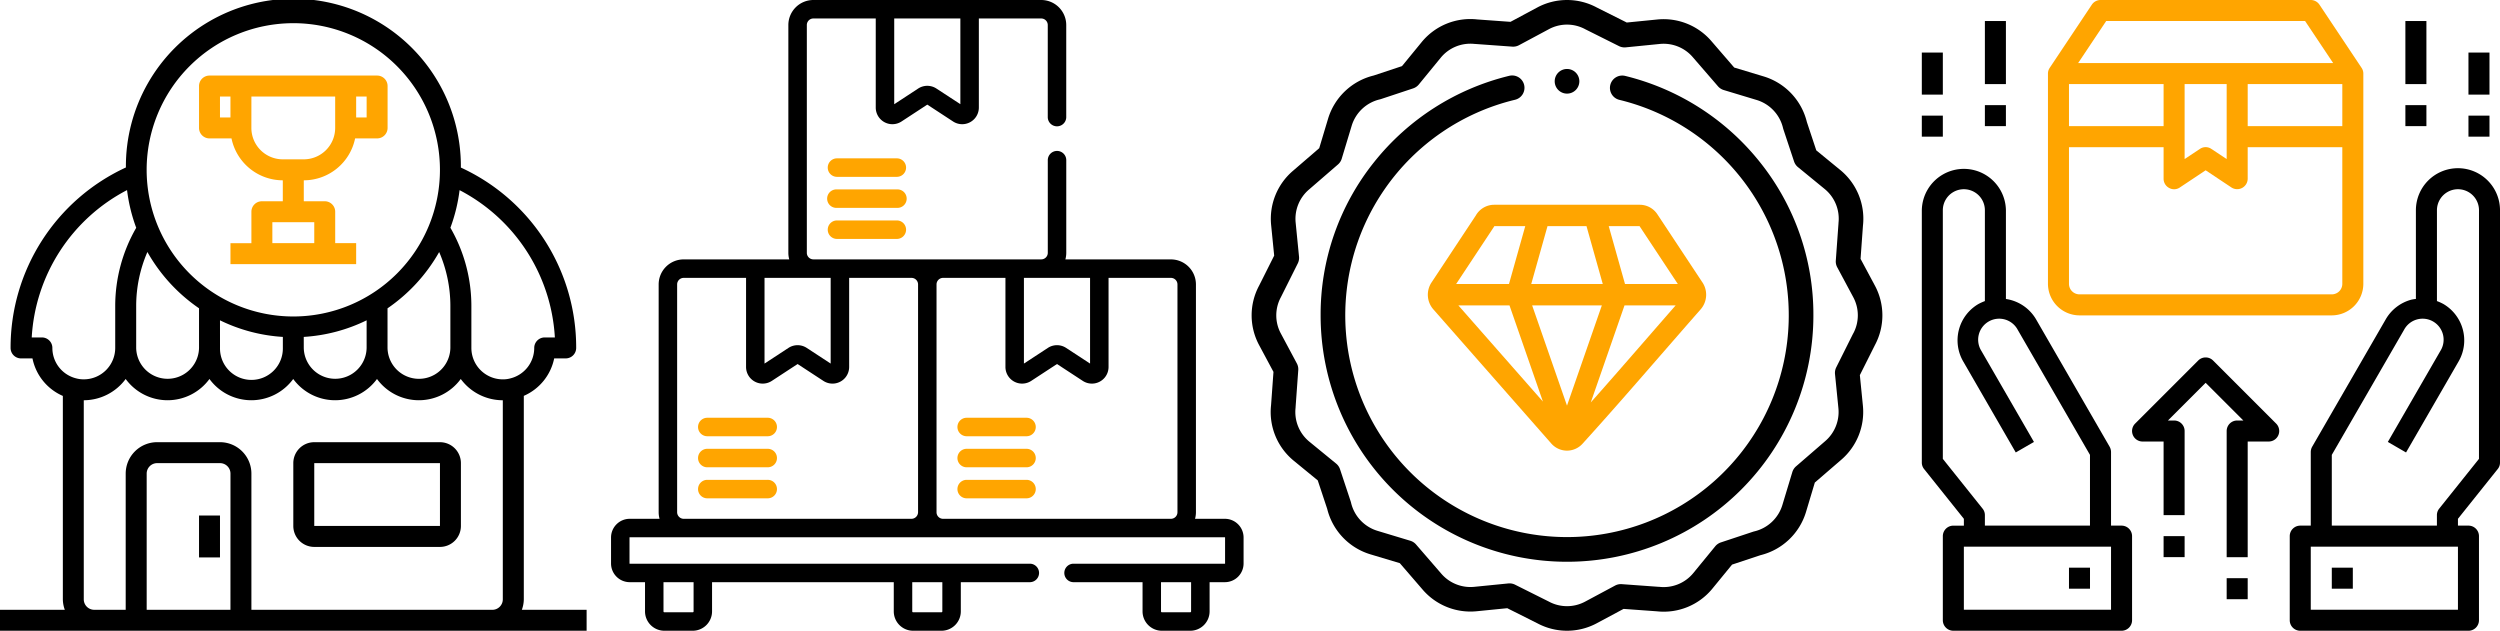 <svg xmlns="http://www.w3.org/2000/svg" width="253.667" height="64" viewBox="0 0 253.667 64"><g transform="translate(-316 -2506)"><g transform="translate(312 2504.213)"><path d="M24.063,15.377h2.232A5.324,5.324,0,0,0,31.5,19.629v2.126H29.377a1.063,1.063,0,0,0-1.063,1.063v3.189H26.189v2.126H38.943V26.006H36.817V22.817a1.063,1.063,0,0,0-1.063-1.063H33.629V19.629a5.324,5.324,0,0,0,5.208-4.252h2.232a1.063,1.063,0,0,0,1.063-1.063V10.063A1.063,1.063,0,0,0,41.069,9H24.063A1.063,1.063,0,0,0,23,10.063v4.252A1.063,1.063,0,0,0,24.063,15.377ZM34.692,26.006H30.44V23.88h4.252Zm5.314-12.755H38.943V11.126h1.063ZM28.314,11.126h8.5v3.189A3.189,3.189,0,0,1,33.629,17.5H31.5a3.189,3.189,0,0,1-3.189-3.189Zm-3.189,0h1.063v2.126H25.126Z" transform="translate(1.195 0.454)" fill="orange"/><path d="M46.88,44H34.126A2.126,2.126,0,0,0,32,46.126V52.5a2.126,2.126,0,0,0,2.126,2.126H46.88A2.126,2.126,0,0,0,49.006,52.5V46.126A2.126,2.126,0,0,0,46.88,44ZM34.126,52.5V46.126H46.88V52.5Z" transform="translate(1.761 2.655)"/><path d="M56.949,63.661a3.152,3.152,0,0,0,.2-1.063V41.953a5.294,5.294,0,0,0,3.082-3.8H61.4a1.063,1.063,0,0,0,1.063-1.063,20.083,20.083,0,0,0-11.7-18.3,16.995,16.995,0,1,0-33.989-.01,20.128,20.128,0,0,0-11.7,18.311,1.063,1.063,0,0,0,1.063,1.063H7.295a5.29,5.29,0,0,0,3.082,3.806V62.6a3.153,3.153,0,0,0,.2,1.063H4v2.126H63.522V63.661ZM60.3,36.026H59.27a1.063,1.063,0,0,0-1.063,1.063,3.182,3.182,0,0,1-2.414,3.09,2.8,2.8,0,0,1-.775.1,3.189,3.189,0,0,1-3.189-3.189V32.837A15.881,15.881,0,0,0,49.7,24.895a16.794,16.794,0,0,0,.932-3.814A18,18,0,0,1,60.3,36.026ZM24.195,33.069v4.02a3.189,3.189,0,0,1-6.377,0V32.837a13.769,13.769,0,0,1,1.138-5.481,17.112,17.112,0,0,0,5.24,5.713Zm2.126,1.219A16.849,16.849,0,0,0,32.7,35.972v1.117a3.189,3.189,0,1,1-6.377,0Zm8.5,1.684A16.849,16.849,0,0,0,41.2,34.288v2.8a3.189,3.189,0,0,1-6.377,0Zm8.5-2.9a17.112,17.112,0,0,0,5.24-5.712,13.767,13.767,0,0,1,1.137,5.48v4.252a3.189,3.189,0,0,1-6.377,0ZM33.761,4.139A14.88,14.88,0,1,1,18.88,19.02a14.88,14.88,0,0,1,14.88-14.88ZM9.314,37.089a1.063,1.063,0,0,0-1.063-1.063H7.219a18.006,18.006,0,0,1,9.672-14.951,16.844,16.844,0,0,0,.931,3.826,15.878,15.878,0,0,0-2.131,7.935v4.252A3.189,3.189,0,0,1,12.5,40.277a2.869,2.869,0,0,1-.8-.106A3.175,3.175,0,0,1,9.314,37.089ZM27.383,63.661h-8.5V49.843a1.063,1.063,0,0,1,1.063-1.063h6.377a1.063,1.063,0,0,1,1.063,1.063Zm2.126,0V49.843a3.189,3.189,0,0,0-3.189-3.189H19.943a3.189,3.189,0,0,0-3.189,3.189V63.661H13.566A1.063,1.063,0,0,1,12.5,62.6V42.4a5.3,5.3,0,0,0,4.252-2.159,5.266,5.266,0,0,0,8.5,0,5.266,5.266,0,0,0,8.5,0,5.266,5.266,0,0,0,8.5,0,5.266,5.266,0,0,0,8.5,0A5.3,5.3,0,0,0,55.018,42.4V62.6a1.063,1.063,0,0,1-1.063,1.063Z" transform="translate(0 0)"/><rect width="2.126" height="4.252" transform="translate(24.195 54.095)"/></g><g transform="translate(378 2505.283)"><path d="M77.45,390.224H71.318a.938.938,0,0,0,0,1.875H77.45a.938.938,0,1,0,0-1.875Z" transform="translate(-61.582 -340.819)" fill="orange"/><path d="M77.45,365.026H71.318a.938.938,0,0,0,0,1.875H77.45a.938.938,0,1,0,0-1.875Z" transform="translate(-61.582 -318.77)" fill="orange"/><path d="M77.45,339.827H71.318a.938.938,0,0,0,0,1.875H77.45a.938.938,0,1,0,0-1.875Z" transform="translate(-61.582 -296.721)" fill="orange"/><path d="M288.014,390.224h-6.133a.938.938,0,0,0,0,1.875h6.133a.938.938,0,0,0,0-1.875Z" transform="translate(-245.826 -340.819)" fill="orange"/><path d="M288.014,365.026h-6.133a.938.938,0,0,0,0,1.875h6.133a.938.938,0,0,0,0-1.875Z" transform="translate(-245.826 -318.77)" fill="orange"/><path d="M288.014,339.827h-6.133a.938.938,0,0,0,0,1.875h6.133a.938.938,0,0,0,0-1.875Z" transform="translate(-245.826 -296.721)" fill="orange"/><path d="M182.732,179.66H176.6a.938.938,0,0,0,0,1.875h6.133a.938.938,0,0,0,0-1.875Z" transform="translate(-153.704 -156.575)" fill="orange"/><path d="M182.732,154.461H176.6a.938.938,0,1,0,0,1.875h6.133a.938.938,0,1,0,0-1.875Z" transform="translate(-153.704 -134.526)" fill="orange"/><path d="M182.732,129.262H176.6a.938.938,0,0,0,0,1.875h6.133a.938.938,0,0,0,0-1.875Z" transform="translate(-153.704 -112.477)" fill="orange"/><path d="M62.285,53.358H59.257a2.527,2.527,0,0,0,.091-.664V29.576a2.541,2.541,0,0,0-2.538-2.538H46.1a2.526,2.526,0,0,0,.091-.663V17a.938.938,0,1,0-1.875,0v9.372a.664.664,0,0,1-.663.663H20.53a.664.664,0,0,1-.663-.663V3.255a.664.664,0,0,1,.663-.663h6.329v9.04a1.69,1.69,0,0,0,2.613,1.413l2.618-1.713,2.618,1.713a1.69,1.69,0,0,0,2.613-1.413V2.592h6.329a.664.664,0,0,1,.663.663v9.372a.938.938,0,0,0,1.875,0V3.255A2.541,2.541,0,0,0,43.649.717H20.53a2.541,2.541,0,0,0-2.538,2.538V26.374a2.522,2.522,0,0,0,.091.663H7.37a2.541,2.541,0,0,0-2.538,2.538V52.695a2.528,2.528,0,0,0,.091.663H1.894A1.9,1.9,0,0,0,0,55.252v2.643a1.9,1.9,0,0,0,1.894,1.894H3.448v2.964a1.966,1.966,0,0,0,1.964,1.964H8.286a1.966,1.966,0,0,0,1.964-1.964V59.789H28.688v2.964a1.966,1.966,0,0,0,1.964,1.964h2.875a1.966,1.966,0,0,0,1.964-1.964V59.789h7.031a.938.938,0,0,0,0-1.875H1.894a.019.019,0,0,1-.019-.019V55.252a.019.019,0,0,1,.019-.019H62.285a.019.019,0,0,1,.019.019v2.643a.019.019,0,0,1-.019.019H46.9a.938.938,0,0,0,0,1.875h7.031v2.964a1.966,1.966,0,0,0,1.964,1.964h2.875a1.966,1.966,0,0,0,1.964-1.964V59.789h1.554a1.9,1.9,0,0,0,1.894-1.894V55.252a1.9,1.9,0,0,0-1.894-1.894ZM28.734,2.592h6.711v8.695L33.014,9.7a1.688,1.688,0,0,0-1.849,0l-2.431,1.591Zm1.829,57.2h3.053v2.964a.089.089,0,0,1-.089.089H30.652a.089.089,0,0,1-.089-.089Zm-25.241,0H8.376v2.964a.089.089,0,0,1-.089.089H5.412a.089.089,0,0,1-.089-.089ZM41.894,28.913h6.711v8.695l-2.431-1.591a1.688,1.688,0,0,0-1.849,0l-2.431,1.591Zm-26.32,0h6.711v8.695l-2.431-1.591a1.689,1.689,0,0,0-1.849,0l-2.431,1.591ZM31.152,52.695a.672.672,0,0,1-.663.664H7.37a.672.672,0,0,1-.663-.664V29.576a.664.664,0,0,1,.663-.663H13.7v9.04a1.69,1.69,0,0,0,2.613,1.413l2.617-1.713,2.618,1.713a1.689,1.689,0,0,0,2.613-1.413v-9.04h6.329a.664.664,0,0,1,.663.663V52.695Zm26.32,0a.664.664,0,0,1-.663.664H33.69a.664.664,0,0,1-.663-.664V29.576a.664.664,0,0,1,.663-.663h6.329v9.04a1.69,1.69,0,0,0,2.613,1.413l2.618-1.713,2.618,1.713a1.689,1.689,0,0,0,2.613-1.413v-9.04h6.329a.664.664,0,0,1,.663.663V52.695Zm1.384,10.058a.089.089,0,0,1-.089.089H55.893a.089.089,0,0,1-.089-.089V59.789h3.053Z"/></g><g transform="translate(440.031 2497.029)"><g transform="translate(2.969 8.971)"><path d="M86.88,61.334a1.25,1.25,0,0,0-.586,2.43,22.5,22.5,0,1,1-10.586,0,1.25,1.25,0,1,0-.586-2.43,25.12,25.12,0,0,0-13.674,8.724A24.73,24.73,0,0,0,56,85.637a25,25,0,0,0,50,0,24.73,24.73,0,0,0-5.447-15.578A25.119,25.119,0,0,0,86.88,61.334Z" transform="translate(-49.001 -53.637)"/><path d="M63.247,28.994l-1.462-2.728.244-3.373a6.382,6.382,0,0,0-2.31-5.648l-2.427-1.988-.955-2.876a6.425,6.425,0,0,0-4.372-4.622l-3-.905L46.673,4.2a6.4,6.4,0,0,0-5.5-2.223l-3.11.31L35.008.755a6.379,6.379,0,0,0-6.015,0L26.265,2.217l-3.373-.244a6.379,6.379,0,0,0-5.648,2.31L15.256,6.71l-2.876.955a6.425,6.425,0,0,0-4.622,4.372l-.9,3L4.2,17.328a6.4,6.4,0,0,0-2.223,5.5l.31,3.11L.753,28.993a6.377,6.377,0,0,0,0,6.014l1.462,2.728-.244,3.373a6.381,6.381,0,0,0,2.31,5.648l2.427,1.988.955,2.877a6.425,6.425,0,0,0,4.372,4.622l3,.9L17.327,59.8a6.4,6.4,0,0,0,5.5,2.223l3.11-.31,3.057,1.533a6.378,6.378,0,0,0,6.015,0l2.728-1.462,3.373.244a6.379,6.379,0,0,0,5.648-2.31l1.988-2.428,2.877-.955a6.425,6.425,0,0,0,4.622-4.372l.9-3L59.8,46.674a6.4,6.4,0,0,0,2.223-5.5l-.31-3.11,1.533-3.057A6.377,6.377,0,0,0,63.247,28.994Zm-2.212,4.848-.016.031-1.7,3.4a1.251,1.251,0,0,0-.127.684l.346,3.469a3.9,3.9,0,0,1-1.363,3.354l-2.935,2.539a1.25,1.25,0,0,0-.379.584l-1.01,3.343a3.918,3.918,0,0,1-2.855,2.674c-.037.009-.074.019-.11.031l-3.272,1.086a1.251,1.251,0,0,0-.573.394l-2.218,2.708a3.89,3.89,0,0,1-3.46,1.406l-.049,0-3.758-.272a1.243,1.243,0,0,0-.681.145l-3.045,1.632a3.883,3.883,0,0,1-3.67-.007l-.031-.016-3.4-1.7a1.251,1.251,0,0,0-.561-.133c-.041,0-.083,0-.124.006l-3.469.346a3.9,3.9,0,0,1-3.354-1.363l-2.539-2.935a1.25,1.25,0,0,0-.584-.379l-3.343-1.01A3.918,3.918,0,0,1,10.085,51c-.009-.037-.019-.074-.031-.11L8.968,47.613a1.251,1.251,0,0,0-.394-.573L5.865,44.823a3.891,3.891,0,0,1-1.406-3.46c0-.016,0-.033,0-.049l.272-3.758a1.249,1.249,0,0,0-.145-.681L2.958,33.829a3.881,3.881,0,0,1,.007-3.669l.016-.031,1.7-3.4a1.251,1.251,0,0,0,.127-.684L4.465,22.58a3.9,3.9,0,0,1,1.362-3.354l2.935-2.539a1.249,1.249,0,0,0,.379-.584l1.01-3.343a3.918,3.918,0,0,1,2.855-2.674c.037-.009.074-.019.11-.031l3.272-1.086a1.251,1.251,0,0,0,.573-.394l2.218-2.708a3.89,3.89,0,0,1,3.46-1.406l.049,0,3.758.272a1.252,1.252,0,0,0,.681-.145l3.045-1.632a3.882,3.882,0,0,1,3.67.007l.03.016,3.4,1.7a1.255,1.255,0,0,0,.685.127l3.469-.346a3.9,3.9,0,0,1,3.354,1.363l2.539,2.935a1.249,1.249,0,0,0,.584.379l3.343,1.01a3.918,3.918,0,0,1,2.674,2.855c.009.037.019.074.031.11l1.086,3.272a1.251,1.251,0,0,0,.394.573l2.708,2.217a3.891,3.891,0,0,1,1.406,3.46q0,.025,0,.049l-.272,3.758a1.249,1.249,0,0,0,.145.681l1.632,3.045a3.881,3.881,0,0,1-.007,3.67Z" transform="translate(0 -0.001)"/><path d="M130.834,152.223l-4.49,6.79a2.252,2.252,0,0,0,.182,2.73l11.966,13.611a2.133,2.133,0,0,0,1.595.727h0a2.137,2.137,0,0,0,1.592-.72c2.7-2.975,5.4-6.078,8.009-9.08,1.3-1.492,2.641-3.035,3.961-4.536a2.256,2.256,0,0,0,.129-2.812l-4.516-6.829a2.14,2.14,0,0,0-1.78-.972H132.694A2.149,2.149,0,0,0,130.834,152.223Zm3.419,9.121,3.393,9.759-8.579-9.759Zm7.814-8.041,1.651,5.869h-7.259l1.651-5.869Zm1.557,8.041-3.536,10.17-3.536-10.17Zm4.427,3.511c-1.818,2.089-3.679,4.228-5.55,6.335l3.423-9.847h5.189C150.085,162.517,149.055,163.7,148.051,164.855Zm3.283-5.683h-5.36l-1.651-5.869h3.129ZM132.719,153.3h3.134l-1.651,5.869h-5.36l3.825-5.784c.018-.027.034-.055.05-.083Z" transform="translate(-108.09 -130.355)" fill="orange"/><path d="M247.255,58.5a1.25,1.25,0,1,0,0-2.5h0a1.25,1.25,0,0,0,0,2.5Z" transform="translate(-215.254 -49.001)"/></g></g><g transform="translate(506 2504)"><path d="M48.819,8.88l-4.267-6.4A1.067,1.067,0,0,0,43.667,2H22.333a1.067,1.067,0,0,0-.885.48l-4.267,6.4A1.031,1.031,0,0,0,17,9.467V30.8A3.21,3.21,0,0,0,20.2,34H45.8A3.21,3.21,0,0,0,49,30.8V9.467a1.032,1.032,0,0,0-.181-.587ZM22.909,4.133H43.091L45.939,8.4H20.061Zm12.224,6.4v7.605l-1.547-1.024a1.027,1.027,0,0,0-1.173,0l-1.547,1.024V10.533Zm-16,0h9.6V14.8h-9.6ZM46.867,30.8A1.067,1.067,0,0,1,45.8,31.867H20.2A1.067,1.067,0,0,1,19.133,30.8V16.933h9.6v3.2a1.05,1.05,0,0,0,.565.939,1.027,1.027,0,0,0,1.088-.053L33,19.28l2.613,1.739a1.067,1.067,0,0,0,1.653-.885v-3.2h9.6Zm0-16h-9.6V10.533h9.6Z" transform="translate(0.8 0)" fill="orange"/><path d="M33.221,36.313a1.067,1.067,0,0,0-1.508,0l-6.4,6.4a1.067,1.067,0,0,0,.754,1.821H28.2V52h2.133V43.467A1.067,1.067,0,0,0,29.267,42.4h-.625l3.825-3.825L36.292,42.4h-.625A1.067,1.067,0,0,0,34.6,43.467v12.8h2.133V44.533h2.133a1.067,1.067,0,0,0,.754-1.821Z" transform="translate(1.333 2.267)"/><path d="M51,4h2.133v6.4H51Z" transform="translate(3.067 0.133)"/><path d="M51,12h2.133v2.133H51Z" transform="translate(3.067 0.667)"/><path d="M57,7h2.133v4.267H57Z" transform="translate(3.467 0.333)"/><path d="M57,13h2.133v2.133H57Z" transform="translate(3.467 0.733)"/><path d="M11,4h2.133v6.4H11Z" transform="translate(0.4 0.133)"/><path d="M11,12h2.133v2.133H11Z" transform="translate(0.4 0.667)"/><path d="M5,7H7.133v4.267H5Z" transform="translate(0 0.333)"/><path d="M5,13H7.133v2.133H5Z" transform="translate(0 0.733)"/><path d="M44,56h2.133v2.133H44Z" transform="translate(2.6 3.6)"/><path d="M57.067,18A4.267,4.267,0,0,0,52.8,22.267v9a3.578,3.578,0,0,0-.469.075,4.267,4.267,0,0,0-2.592,1.995L42.272,46.267a1.134,1.134,0,0,0-.139.533v7.467H41.067A1.067,1.067,0,0,0,40,55.333v8.533a1.067,1.067,0,0,0,1.067,1.067H58.133A1.067,1.067,0,0,0,59.2,63.867V55.333a1.067,1.067,0,0,0-1.067-1.067H57.067v-.693L61.1,48.528a1.042,1.042,0,0,0,.235-.661v-25.6A4.267,4.267,0,0,0,57.067,18Zm0,44.8H42.133V56.4H57.067ZM59.2,47.493l-4.032,5.045a1.042,1.042,0,0,0-.235.661v1.067H44.267V47.088l7.328-12.683a2.133,2.133,0,1,1,3.691,2.133l-5.333,9.237L51.8,46.843l5.333-9.237a4.275,4.275,0,0,0-1.557-5.835,4.9,4.9,0,0,0-.64-.288V22.267a2.133,2.133,0,0,1,4.267,0Z" transform="translate(2.333 1.067)"/><path d="M25.267,54.267H24.2V46.8a1.134,1.134,0,0,0-.139-.533L16.595,33.339a4.26,4.26,0,0,0-3.061-2.069v-9a4.267,4.267,0,0,0-8.533,0v25.6a1.042,1.042,0,0,0,.235.661l4.032,5.045v.693H8.2a1.067,1.067,0,0,0-1.067,1.067v8.533A1.067,1.067,0,0,0,8.2,64.933H25.267a1.067,1.067,0,0,0,1.067-1.067V55.333A1.067,1.067,0,0,0,25.267,54.267ZM7.133,47.493V22.267a2.133,2.133,0,1,1,4.267,0v9.216a5.63,5.63,0,0,0-.64.288A4.267,4.267,0,0,0,9.2,37.605l5.333,9.237,1.845-1.067-5.333-9.237a2.133,2.133,0,1,1,3.691-2.133l7.328,12.683v7.179H11.4V53.2a1.042,1.042,0,0,0-.235-.661ZM24.2,62.8H9.267V56.4H24.2Z" transform="translate(0 1.067)"/><path d="M19,56h2.133v2.133H19Z" transform="translate(0.933 3.6)"/><path d="M34,57h2.133v2.133H34Z" transform="translate(1.933 3.667)"/><path d="M28,53h2.133v2.133H28Z" transform="translate(1.533 3.4)"/></g></g></svg>